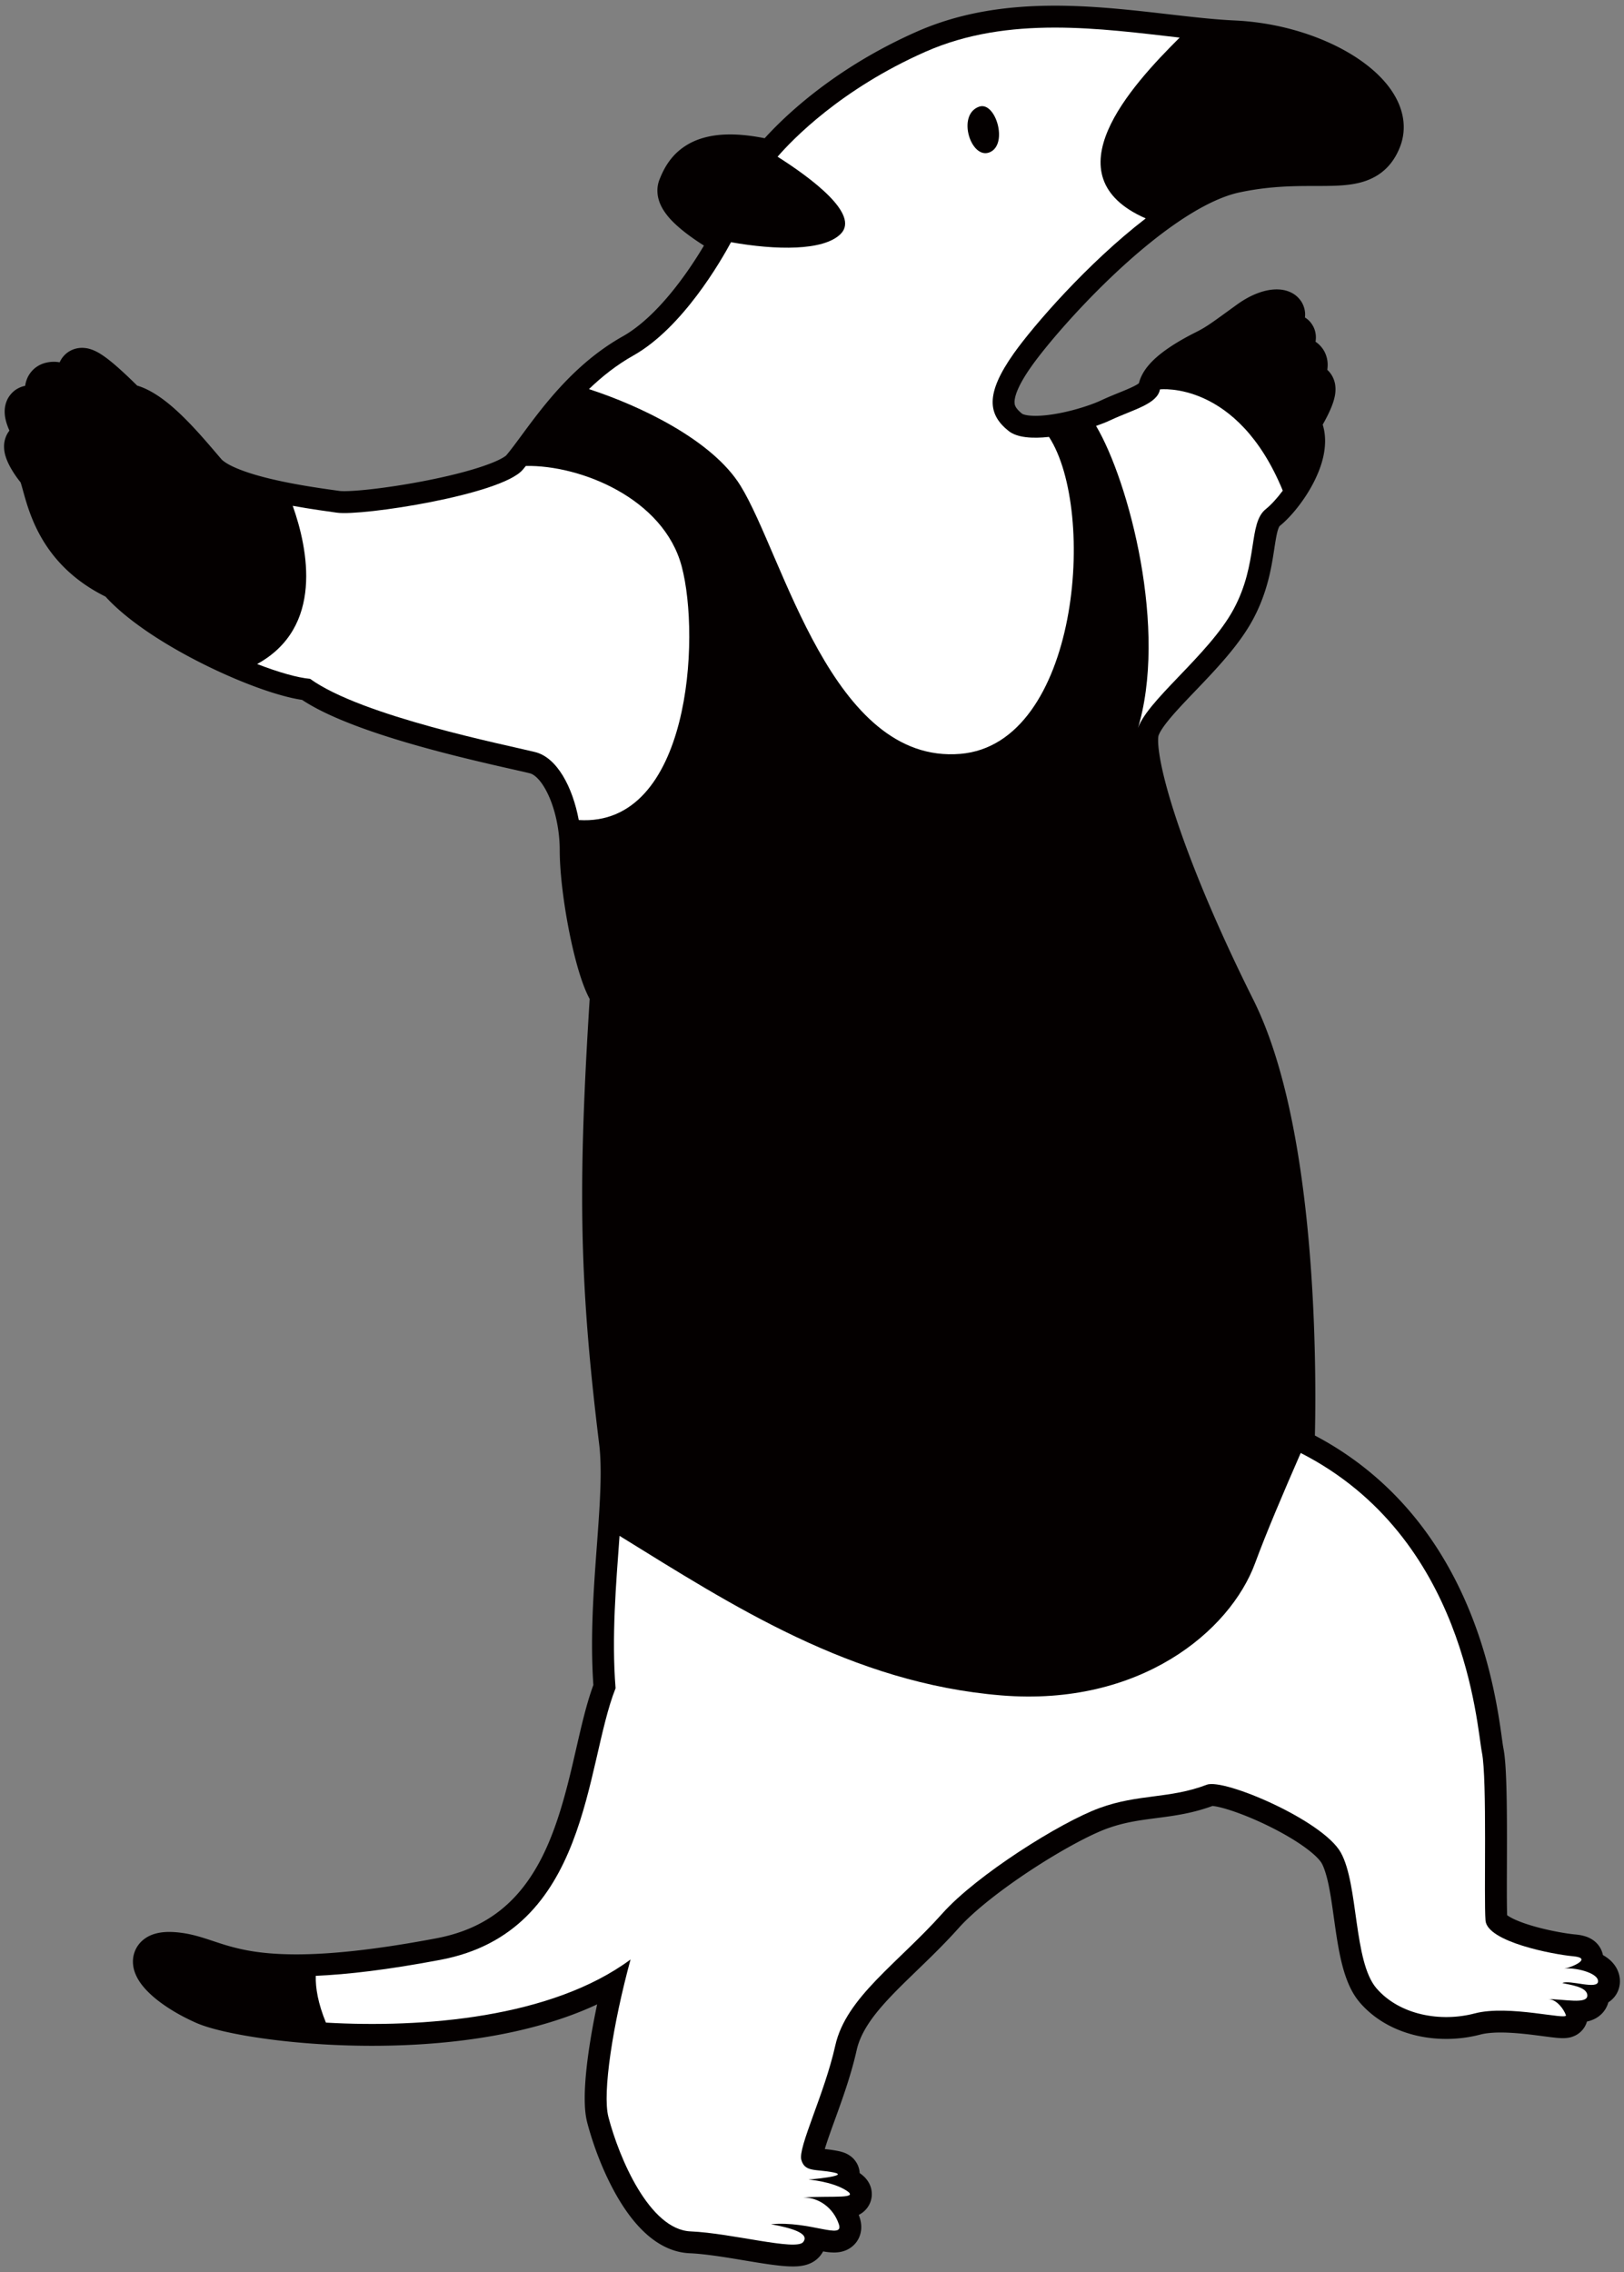 <svg version="1.1" id="_x37_" xmlns="http://www.w3.org/2000/svg" x="0" y="0" viewBox="0 0 571.881 800" xml:space="preserve"><rect x="0" y="0" width="571.881" height="800" fill="#808080" stroke="none"/><style>.st0{fill:#040000}.st1{fill:#fff}</style><path class="st0" d="M550.789 693.175c3.14-.633 10.066-3.773 3.14-4.403-6.91-.627-30.186-5.03-30.816-12.58-.629-7.544.629-49.697-1.259-59.132-1.891-9.438-5.66-77.996-66.678-106.935 0 0 4.411-104.42-20.756-154.746-25.164-50.323-36.483-88.064-33.965-98.126 2.511-10.068 25.161-26.42 33.965-42.773 8.808-16.362 5.038-30.2 11.324-35.232 6.288-5.026 17.612-21.385 11.326-30.191 0 0 8.016-12.426 4.712-13.368-3.306-.946-8.497 8.495-9.909 7.553-1.412-.946 11.325-13.685 7.079-16.519-4.245-2.825-11.795 10.851-13.213 8.966-1.412-1.882 12.737-16.986 9.436-17.458-3.303-.47-12.264 6.607-14.622 8.493-2.361 1.888 7.073-12.263 10.377-14.621 3.3-2.361-2.358-4.722-10.849 1.412-8.492 6.134-10.855 8.023-15.571 10.384-4.722 2.355-15.095 8.019-16.037 13.202-.946 5.195-9.437 7.083-17.459 10.854-8.021 3.779-28.782 9.435-35.852 3.779-7.08-5.668-8.492-12.744 1.887-27.366 10.373-14.627 49.061-58.03 77.841-64.161 28.784-6.138 45.29 3.298 50.948-11.323 5.664-14.627-20.752-32.555-51.424-33.971-30.661-1.415-72.182-12.739-108.505 3.304-36.329 16.039-53.785 39-53.785 39-25.164-6.294-30.199 2.514-32.71 8.805-2.514 6.297 18.871 17.615 18.871 17.615s-15.101 30.194-35.224 41.52c-20.13 11.318-31.454 31.447-39 40.255-7.551 8.809-56.621 16.353-65.425 15.094-8.802-1.259-39-5.027-46.546-13.835-7.549-8.809-18.867-22.647-27.677-23.903-10.064-10.065-17.619-16.356-16.357-10.065 1.262 6.285 7.549 12.576 7.549 12.576s-1.881 1.261-6.287.003c-4.406-1.259-5.664-11.326-11.322-10.07-5.664 1.262 6.284 18.244 4.399 18.874-1.884.632-8.174-11.318-11.951-10.691-3.773.629 3.149 11.95 7.552 15.726-.633 3.144-4.402-3.15-7.552-3.15-3.146 0 0 5.665 3.144 9.441 3.146 3.771 2.52 26.424 28.308 38.37 13.842 16.353 52.836 33.968 67.304 35.227 18.248 13.209 69.196 23.276 79.265 25.791 10.06 2.515 16.357 19.497 16.357 34.597 0 15.097 5.658 44.035 10.686 50.323-4.402 68.564-3.767 101.27 3.149 157.888 2.554 20.951-4.432 54.956-1.884 86.805-10.838 27.224-9.112 85.683-61.65 95.617-69.822 13.211-77.371 0-92.468-1.885-15.095-1.891-7.546 9.433 9.436 16.986 16.133 7.169 105.459 17.709 149.954-15.218-6.191 22.674-9.997 47.014-7.792 55.471 3.773 14.473 14.469 39.644 28.934 40.264 14.471.62 37.112 6.918 39.632 3.776 2.52-3.156-4.405-5.029-11.322-6.299 13.842-1.253 25.787 5.662 23.899 0-1.882-5.662-6.916-9.433-12.577-9.433 10.696-.629 20.126.629 15.095-2.515-5.029-3.147-13.207-3.776-13.207-3.776s15.094-1.25 8.807-2.509c-6.294-1.259-10.069-.009-11.328-4.415-1.256-4.397 8.181-23.268 11.952-40.253 3.776-16.982 22.023-28.938 37.747-46.553 11.999-13.445 41.52-32.076 55.357-37.106 13.833-5.035 24.541-3.147 37.742-8.185 6.052-2.302 40.894 12.585 47.184 23.909 6.282 11.323 4.4 38.365 12.575 47.802 8.184 9.438 22.649 11.956 34.601 8.806 11.948-3.141 32.712 2.515 32.084.633-.636-1.891-3.153-5.662-6.294-5.662 5.658 0 13.836 1.891 13.836-1.253 0-3.15-6.29-3.777-8.807-4.406 2.518-1.259 12.584 2.521 12.584-.632-.004-3.146-8.818-5.031-11.958-4.402z"/><path class="st0" d="M550.789 693.175l1.529 7.553c1.952-.414 3.753-1.04 5.69-1.957.967-.476 1.923-.981 3.065-1.882.572-.467 1.215-1.028 1.932-2.021a8.719 8.719 0 001.044-1.932 8.242 8.242 0 00-.067-6.15 8.463 8.463 0 00-2.853-3.593c-1.467-1.034-2.585-1.356-3.593-1.631-1.008-.254-1.935-.382-2.933-.47l-1.536-.136 1.56.139c-1.334-.118-3.931-.482-6.858-1.058-4.4-.851-9.735-2.237-13.46-3.818-1.853-.765-3.283-1.617-3.824-2.08l-.241-.219-.007-.009-2.261 1.874 2.821-.234c-.082-1.017-.541-1.631-.56-1.64l-2.261 1.874 2.821-.234c-.05-.57-.105-1.995-.132-3.803a441.605 441.605 0 01-.038-6.655c0-5.124.039-11.4.039-17.765-.001-6.365-.039-12.807-.201-18.339-.081-2.772-.192-5.31-.35-7.541-.165-2.248-.351-4.125-.701-5.904a43.582 43.582 0 01-.317-2.01c-.535-3.747-1.416-10.842-3.342-19.585-2.899-13.15-8.157-30.262-18.489-46.964-10.309-16.687-25.847-32.966-48.785-43.828l-3.303 6.968 7.701.322c.004-.085.304-7.228.304-18.661-.002-16.314-.607-41.346-3.589-67.205-1.494-12.934-3.581-26.075-6.52-38.483-2.946-12.411-6.723-24.089-11.757-34.169-11.313-22.623-19.773-42.64-25.356-58.52-2.791-7.934-4.862-14.837-6.209-20.442-1.355-5.579-1.947-9.946-1.93-12.299-.006-.931.098-1.516.109-1.528l.006-.023c.034-.177.308-.916.927-1.921 1.068-1.779 3.103-4.317 5.659-7.13 3.838-4.25 8.822-9.199 13.669-14.533 4.847-5.354 9.596-11.075 13.018-17.402 5.064-9.388 6.481-18.129 7.439-24.346.468-3.102.867-5.585 1.307-7.027.212-.724.419-1.17.534-1.365l.099-.151-.127-.106.102.127.025-.021-.127-.106.102.127c1.797-1.445 3.511-3.191 5.245-5.242 2.581-3.073 5.135-6.794 7.175-10.936 2.01-4.152 3.604-8.708 3.638-13.806 0-1.758-.21-3.584-.733-5.413a17.183 17.183 0 00-2.553-5.304l-6.263 4.494 6.477 4.175c.066-.103 1.525-2.361 3.07-5.236.775-1.448 1.572-3.041 2.255-4.737.341-.854.656-1.735.918-2.71.254-.987.487-2.048.497-3.496-.015-1.179-.139-2.751-1.155-4.633a8.692 8.692 0 00-2.235-2.624 8.735 8.735 0 00-3.089-1.545l-2.027 7.438 2.209-7.387a9.357 9.357 0 00-2.695-.39c-1.984.012-3.498.567-4.643 1.126-1.996 1.017-3.186 2.128-4.277 3.162-1.582 1.554-2.824 3.082-3.68 4.031l-.509.552-.164.162 2.358 2.556-1.819-2.943c-.461.292-.535.393-.539.387l2.358 2.556-1.819-2.943 3.252 5.269-2.126-5.809a6.286 6.286 0 00-1.126.541l3.252 5.269-2.126-5.809 2.411 6.583v-7.006a6.934 6.934 0 00-2.411.423l2.411 6.583v-7.006 7.187l3.174-6.46c-.36-.162-1.418-.709-3.174-.727v7.187l3.174-6.46-3.401 6.921 4.29-6.407-4.151 6.197 6.841-2.979c-.49-1.17-1.492-2.438-2.69-3.218l-4.151 6.197 6.841-2.979-6.734 2.94h7.352a7.317 7.317 0 00-.618-2.94l-6.734 2.94h7.352-6.546l6.151 2.293c.108-.349.368-.904.396-2.293h-6.546l6.151 2.293-3.3-1.232 3.113 1.66c.008-.018.067-.115.186-.428l-3.3-1.232 3.113 1.66.019-.032c.133-.242.759-1.167 1.525-2.231 1.165-1.637 2.69-3.715 4.063-6.002.688-1.155 1.347-2.364 1.915-3.752.548-1.401 1.091-2.967 1.119-5.207a10.037 10.037 0 00-.949-4.317c-.713-1.546-1.99-2.991-3.394-3.892l-4.236 6.442 4.3-6.398c-1.599-1.105-3.717-1.728-5.581-1.705-2.042.009-3.645.568-4.901 1.162-2.192 1.076-3.615 2.337-4.929 3.555-1.918 1.829-3.484 3.708-4.617 4.955-.545.609-1 1.067-1.049 1.102l1.029 1.164-.939-1.235-.09.071 1.029 1.164-.939-1.235 3.03 3.984-2.166-4.504c-.527.26-.747.435-.863.52l3.03 3.984-2.166-4.504 2.961 6.155v-6.811c-1.552.021-2.436.42-2.961.656l2.961 6.155v-6.811 7.257l3.105-6.557a7.279 7.279 0 00-3.105-.7v7.257l3.105-6.557-3.11 6.566 5.707-4.501a7.319 7.319 0 00-2.598-2.065l-3.11 6.566 5.707-4.501-6.053 4.776 6.202-4.578-5.818 4.291 6.971-1.921a7.214 7.214 0 00-1.154-2.37l-5.818 4.291 6.971-1.921-6.708 1.847h6.96a6.93 6.93 0 00-.252-1.847l-6.708 1.847h6.96-5.793l5.527 1.799c.073-.266.251-.736.266-1.799h-5.793l5.527 1.799-2.977-.972 2.893 1.203.084-.231-2.977-.972 2.893 1.203-1.039-.431 1.025.461.014-.03-1.039-.431 1.025.461.023-.045c.147-.316.87-1.475 1.777-2.751 1.375-1.965 3.185-4.365 4.76-6.655.793-1.162 1.529-2.281 2.198-3.508.335-.62.657-1.262.965-2.078.289-.833.648-1.794.678-3.528a8.487 8.487 0 00-.332-2.37c-.365-1.36-1.345-3.056-2.802-4.173a8.306 8.306 0 00-4.223-1.714l-.851 7.662 1.271-7.603a9.687 9.687 0 00-1.606-.136c-1.654.015-2.843.331-3.915.668-1.848.612-3.364 1.401-4.876 2.264-2.239 1.291-4.374 2.777-6.205 4.119a118.779 118.779 0 00-4.122 3.173l4.832 6.008-4.756-6.069 3.932 5.014-3.028-5.6c-.522.287-.746.467-.904.585l3.932 5.014-3.028-5.6 3.457 6.395-2.312-6.891c-.533.18-.878.355-1.145.497l3.457 6.395-2.312-6.891 2.399 7.151v-7.541a7.45 7.45 0 00-2.399.39l2.399 7.151v-7.541 7.642l3.456-6.814a7.665 7.665 0 00-3.456-.828v7.642l3.456-6.814-3.462 6.823 5.797-4.994a7.643 7.643 0 00-2.335-1.829l-3.462 6.823 5.797-4.994-5.782 4.982 7.368-1.995a7.603 7.603 0 00-1.586-2.988l-5.782 4.982 7.368-1.995-7.287 1.968h7.549a7.426 7.426 0 00-.263-1.968l-7.287 1.968h7.549-7.176l6.931 1.873c.083-.349.23-.818.245-1.873h-7.176l6.931 1.873-4.855-1.315 4.573 2.122c.021-.062.102-.177.282-.807l-4.855-1.315 4.573 2.122-.522-.242.517.254.005-.012-.522-.242.517.254c.011-.027.181-.349.425-.754.875-1.475 2.672-4.146 4.388-6.427a55.9 55.9 0 012.384-2.985c.335-.384.626-.694.813-.88l.175-.166.003-.003-1.446-1.723 1.303 1.832.143-.109-1.446-1.723 1.303 1.832.021-.014c.851-.618 1.727-1.377 2.556-2.554a8.823 8.823 0 001.616-5.047c.023-1.794-.65-3.691-1.625-4.994-1.489-1.995-3.202-2.81-4.566-3.286-1.399-.461-2.628-.585-3.824-.591-2.264.012-4.45.494-6.777 1.371-2.317.884-4.74 2.193-7.24 4.004l.007-.006c-4.273 3.088-6.99 5.091-9.04 6.495-2.063 1.404-3.386 2.196-5.467 3.245l.011-.006c-2.561 1.283-6.605 3.41-10.476 6.167-1.941 1.391-3.851 2.931-5.585 4.831-.866.955-1.693 2.006-2.425 3.256-.726 1.244-1.372 2.713-1.694 4.468l2.365.426-2.059-1.25a2.493 2.493 0 00-.306.821l2.365.429-2.059-1.25 1.163.706-1.057-.86-.106.153 1.163.706-1.057-.86c-.075.083-.505.434-1.26.854-1.129.644-2.936 1.433-5.076 2.305-2.144.878-4.628 1.856-7.228 3.076-2.149 1.019-6.198 2.485-10.517 3.576-4.324 1.114-9.049 1.873-12.564 1.862-1.525.003-2.806-.142-3.635-.343a5.413 5.413 0 01-.886-.283l-.166-.083-.009.012.01-.009-.001-.003-.009.012.01-.009.009.006c-1.25-.995-1.936-1.823-2.263-2.396-.32-.591-.43-.919-.451-1.74-.004-.831.225-2.267 1.149-4.418.914-2.146 2.506-4.941 4.918-8.327l.005-.006c2.338-3.304 6.584-8.629 11.963-14.671 8.074-9.081 18.784-19.887 29.879-28.805 5.542-4.459 11.18-8.442 16.551-11.507 5.365-3.073 10.469-5.195 14.766-6.099 6.657-1.418 12.594-1.942 17.982-2.14 4.043-.147 7.772-.106 11.301-.124 2.648-.014 5.185-.059 7.7-.287 3.739-.354 7.61-1.087 11.31-3.307a18.472 18.472 0 004.922-4.332c1.398-1.752 2.487-3.747 3.316-5.892a19.088 19.088 0 001.29-6.888c.001-2.861-.642-5.618-1.699-8.138-1.868-4.42-4.917-8.191-8.654-11.548-5.628-5.015-12.931-9.154-21.329-12.272-8.397-3.103-17.896-5.145-27.867-5.605-8.663-.399-18.636-1.673-29.34-2.882C394.718 3.132 383.264 2 371.486 2c-15.991 0-32.677 2.083-48.695 9.166-37.993 16.796-56.288 40.729-56.803 41.385l6.137 4.666 1.873-7.479c-6.563-1.64-12.077-2.4-16.893-2.402-3.748 0-7.081.467-10.051 1.398-4.458 1.365-8.015 3.924-10.358 6.723-2.366 2.786-3.614 5.647-4.443 7.712l.005-.012a10.614 10.614 0 00-.758 3.954c.024 2.742.933 4.811 1.876 6.448 1.709 2.852 3.818 4.858 6.05 6.79 3.346 2.84 7.062 5.269 10.023 7.086 2.954 1.809 5.131 2.961 5.229 3.014l3.608-6.811-6.894-3.448h-.001c-.115.233-3.823 7.538-9.762 15.93-2.964 4.193-6.485 8.655-10.318 12.623-3.828 3.969-7.978 7.423-12.031 9.695-11.232 6.324-19.732 14.908-26.36 22.851-3.313 3.977-6.162 7.807-8.615 11.131-2.444 3.318-4.524 6.146-6.098 7.975l-.005-.003c-.222.219-1.29.946-2.869 1.675-2.779 1.315-7.079 2.781-11.962 4.093-7.343 1.986-16.067 3.709-23.884 4.908-3.909.6-7.597 1.07-10.764 1.389-3.158.316-5.83.475-7.513.473-.819.003-1.428-.045-1.566-.068l-1.009 7.645 1.091-7.633c-2.265-.322-5.718-.783-9.802-1.436-6.107-.969-13.6-2.382-19.941-4.246-3.163-.928-6.035-1.974-8.195-3.02-2.17-1.023-3.562-2.134-3.845-2.518-3.734-4.349-8.574-10.186-13.859-15.306-2.657-2.565-5.427-4.97-8.418-6.968-2.999-1.974-6.227-3.653-10.167-4.244l-1.087 7.633 5.452-5.452c-3.728-3.726-7.142-6.986-10.152-9.497-1.518-1.259-2.918-2.334-4.41-3.259a16.449 16.449 0 00-2.495-1.285c-.97-.375-2.119-.783-3.907-.804-.984 0-2.21.16-3.494.718a8.532 8.532 0 00-2.668 1.829 8.728 8.728 0 00-2.129 3.635 9.948 9.948 0 00-.401 2.854 13.73 13.73 0 00.287 2.695l.003.018c.516 2.538 1.431 4.725 2.431 6.658 1.511 2.89 3.253 5.236 4.644 6.95 1.392 1.708 2.442 2.763 2.578 2.898l5.453-5.446-4.276-6.415 2.871 4.305-1.566-4.964c-.3.094-.757.292-1.305.659l2.871 4.305-1.566-4.964.619 1.962-.313-2.036-.307.074.619 1.962-.313-2.036.059.387-.03-.393-.029.006.059.387-.03-.393-.069.003c-.131 0-.625-.023-1.503-.269l.042.012-.992 3.463 2.288-2.819c-.169-.142-.619-.452-1.296-.644l-.992 3.463 2.288-2.819-.798.981.91-.884-.112-.097-.798.981.91-.884c-.011.006-.406-.487-.895-1.291-.778-1.208-1.717-3.038-3.42-5.112-.869-1.028-1.98-2.163-3.592-3.142-1.587-.978-3.77-1.699-5.996-1.681a11.51 11.51 0 00-2.885.36l1.936 7.464-1.674-7.526a9.799 9.799 0 00-3.338 1.422c-1.65 1.087-2.896 2.798-3.486 4.335-.614 1.554-.743 2.911-.749 4.054.006 1.433.219 2.609.479 3.705.465 1.906 1.12 3.6 1.815 5.245 1.043 2.447 2.213 4.761 3.052 6.519.417.866.75 1.602.902 1.986l.076.201.008.021 2.426-.804-2.493.547.067.257 2.426-.804-2.493.547 5.676-1.238-5.801.003c.006.688.084 1.025.125 1.235l5.676-1.238-5.801.003h7.136l-6.392-3.147c-.691 1.445-.732 2.5-.744 3.147h7.136l-6.392-3.147 6.654 3.277-5.077-5.405a7.421 7.421 0 00-1.577 2.128l6.654 3.277-5.077-5.405 5.075 5.408-2.773-6.879a7.46 7.46 0 00-2.302 1.471l5.075 5.408-2.773-6.879 2.883 7.151-2.236-7.379 2.081 6.867v-7.177c-.5 0-1.222.05-2.081.31l2.081 6.867v-7.177 6.772l3.103-6.043c-.541-.263-1.48-.709-3.103-.73v6.772l3.103-6.043-2.264 4.409 3.119-3.865c-.12-.092-.342-.275-.855-.544l-2.264 4.409 3.119-3.865-1.377 1.702 1.472-1.619-.095-.083-1.377 1.702 1.472-1.619-.21.23.215-.228-.005-.003-.21.23.215-.228c-.069-.047-.766-.831-1.536-1.809-1.205-1.498-2.708-3.493-4.531-5.404-.931-.96-1.934-1.924-3.303-2.858a12.611 12.611 0 00-2.485-1.318 10.194 10.194 0 00-3.706-.715c-.396.003-1.223.003-2.359.313l2.065 7.429-1.242-7.609a9.115 9.115 0 00-3.233 1.179c-1.651.97-2.957 2.624-3.559 4.111-.631 1.504-.755 2.796-.761 3.847.008 1.395.233 2.473.497 3.469.476 1.723 1.133 3.209 1.891 4.704 1.141 2.222 2.529 4.4 4.029 6.421 1.519 2.027 3.066 3.851 4.904 5.449l5.025-5.845-7.556-1.531 5.499 1.114-5.167-2.175a5.664 5.664 0 00-.332 1.061l5.499 1.114-5.167-2.175 6.327 2.662-4.117-5.467a6.863 6.863 0 00-2.21 2.805l6.327 2.662-4.117-5.467 4.312 5.724-2.152-6.834a7.154 7.154 0 00-2.16 1.111l4.312 5.724-2.152-6.834 2.128 6.764v-7.092a6.996 6.996 0 00-2.128.328l2.128 6.764v-7.092 6.367l2.889-5.712c-.4-.175-1.182-.621-2.889-.656v6.367l2.889-5.712-1.859 3.676 2.204-3.481-.345-.195-1.859 3.676 2.204-3.481-.85 1.342.926-1.291-.076-.05-.85 1.342.926-1.291c-.022-.012-.35-.275-.79-.647-.681-.564-1.616-1.386-2.967-2.257a13.897 13.897 0 00-2.513-1.285 10.775 10.775 0 00-3.866-.736c-.902 0-1.957.113-3.128.517a8.817 8.817 0 00-2.631 1.457 8.744 8.744 0 00-2.658 3.679 9.343 9.343 0 00-.597 3.322c.029 1.971.456 3.235.877 4.411.66 1.729 1.481 3.191 2.391 4.636a39.922 39.922 0 002.961 4.054l.009.012 2.738-2.287-3.258 1.516c.012.012.094.248.52.771l2.738-2.287-3.258 1.516c.001 0 .07.16.167.449.397 1.132 1.034 3.762 2.004 6.924 1.477 4.778 3.849 10.999 8.403 17.165 4.537 6.173 11.3 12.216 20.932 16.657l3.241-6.992-5.884 4.979c4.175 4.908 9.668 9.379 15.865 13.617 9.291 6.323 20.17 12.003 30.292 16.332 5.064 2.16 9.93 3.977 14.358 5.346 4.447 1.362 8.382 2.302 12.005 2.629l.668-7.677-4.52 6.244c5.553 3.992 12.608 7.222 20.457 10.212 11.746 4.444 25.222 8.153 36.773 11.031a796.913 796.913 0 0015.354 3.638c4.286.975 7.648 1.723 9.333 2.142.683.168 1.718.7 2.992 2.08 1.903 2.03 3.967 5.836 5.341 10.384 1.401 4.541 2.188 9.796 2.183 14.657.003 4.246.386 9.128 1.021 14.29.957 7.736 2.486 16.039 4.312 23.226.917 3.599 1.903 6.911 2.987 9.816.545 1.457 1.113 2.813 1.75 4.093.645 1.283 1.332 2.485 2.305 3.711l6.02-4.814-7.693-.496c-1.834 28.577-2.805 51.044-2.806 71.694-.003 29.027 1.932 54.374 5.996 87.624.356 2.905.515 6.279.514 9.997.004 7.973-.731 17.511-1.492 27.827-.757 10.322-1.532 21.442-1.534 32.759 0 5.274.17 10.59.595 15.903l7.684-.615-7.162-2.852c-3.059 7.736-4.977 16.716-7.166 26.146-3.23 14.122-7.031 29.133-14.181 40.891-3.569 5.892-7.902 10.977-13.43 15.035-5.538 4.048-12.313 7.142-21.144 8.82-22.419 4.244-38.105 5.668-49.401 5.665-11.714-.018-18.605-1.471-24.109-3.061-2.764-.803-5.225-1.684-7.864-2.527-2.63-.836-5.472-1.637-8.715-2.036l.029.003a31.567 31.567 0 00-4.003-.278c-1.268 0-2.5.091-3.762.337-1.864.378-3.953 1.078-5.912 2.872a9.873 9.873 0 00-2.356 3.363 9.94 9.94 0 00-.778 3.88c.006 1.711.4 3.138.889 4.347.879 2.113 2.063 3.7 3.414 5.222 2.038 2.255 4.545 4.309 7.529 6.309 2.982 1.995 6.438 3.901 10.303 5.621l.007.006c2.698 1.182 5.899 2.116 9.918 3.052 5.994 1.38 13.674 2.636 22.562 3.563 8.882.928 18.951 1.519 29.606 1.519 16.035-.003 33.388-1.336 50.006-4.979 16.608-3.662 32.54-9.604 45.574-19.222l-4.584-6.197-7.436-2.033c-2.556 9.361-4.709 18.965-6.24 27.759-1.525 8.809-2.447 16.731-2.456 23.117.013 3.111.191 5.845.879 8.563l.002.009c2.073 7.884 5.825 18.255 11.323 27.375 2.77 4.553 5.968 8.814 9.939 12.26 1.989 1.717 4.19 3.23 6.664 4.371 2.466 1.14 5.228 1.891 8.136 2.015 5.081.207 12.029 1.309 18.598 2.411 3.298.547 6.519 1.091 9.491 1.51 2.988.413 5.67.721 8.237.73 1.285-.006 2.539-.065 4.04-.396a11.128 11.128 0 002.536-.895 9.235 9.235 0 003.042-2.426l.05-.062a10.351 10.351 0 001.511-2.565 9.386 9.386 0 00.694-3.519c.014-1.912-.65-3.735-1.467-4.994a10.685 10.685 0 00-2.249-2.515c-1.305-1.055-2.498-1.658-3.673-2.181-1.757-.763-3.507-1.283-5.32-1.744-1.806-.458-3.658-.833-5.465-1.164l-1.385 7.586.704 7.674a31.188 31.188 0 012.822-.127c3.382-.003 6.749.506 9.796 1.076 1.529.287 2.975.585 4.385.84 1.43.248 2.756.484 4.499.499a12.143 12.143 0 002.28-.207 9.78 9.78 0 002.288-.744c1.267-.579 2.786-1.744 3.746-3.354.982-1.602 1.293-3.345 1.283-4.649-.011-1.457-.291-2.529-.603-3.478l.013.039c-1.429-4.303-4.092-7.975-7.563-10.576-3.463-2.603-7.777-4.137-12.329-4.134v7.709l.454 7.695c3.992-.239 7.941-.189 11.172-.245 1.648-.036 3.049-.065 4.668-.301.84-.151 1.718-.26 3.216-.954.743-.376 1.725-.928 2.771-2.143a8.068 8.068 0 001.913-5.21 8.227 8.227 0 00-1.119-4.128c-.824-1.374-1.558-2.001-2.175-2.541a14.799 14.799 0 00-1.757-1.247l.04.023c-3.907-2.396-7.863-3.401-11.023-4.084-3.145-.644-5.463-.824-5.681-.842l-.591 7.686.636 7.68c.069-.006 2.721-.224 5.54-.594 1.426-.192 2.856-.402 4.271-.724.732-.177 1.417-.334 2.462-.765.536-.246 1.177-.506 2.187-1.306a8.01 8.01 0 001.748-1.977 7.924 7.924 0 001.204-4.181 7.919 7.919 0 00-.942-3.735c-.973-1.737-2.019-2.459-2.73-2.949-1.102-.695-1.785-.901-2.407-1.108a15.721 15.721 0 00-1.695-.417l.046.009c-1.959-.393-3.663-.576-4.976-.712-.983-.1-1.745-.177-2.184-.245l-.347-.062-.056-.012-.014.053.017-.053h-.003l-.014.053.017-.053-.957 3.159 2.29-2.296c-.585-.597-1.283-.86-1.333-.863l-.957 3.159 2.29-2.296-2.628 2.633 3.265-1.796a3.818 3.818 0 00-.637-.836l-2.628 2.633 3.265-1.796-2.184 1.2 2.315-.928-.131-.272-2.184 1.2 2.315-.928-.842.337.873-.251-.031-.086-.842.337.873-.251-3.982 1.137 4.164.003c-.006-.13.005-.464-.181-1.138l-3.983 1.135 4.164.003h-1.303l1.302.053.001-.053h-1.303l1.302.053.007-.071c.022-.233.144-.904.379-1.782.408-1.557 1.14-3.783 2.049-6.356 2.735-7.783 7.038-18.654 9.449-29.449.698-3.135 2.089-6.188 4.196-9.396 3.144-4.808 7.934-9.846 13.555-15.319 5.611-5.488 12.017-11.43 18.222-18.374 2.547-2.863 6.371-6.335 10.814-9.864 6.67-5.31 14.751-10.807 22.333-15.366 3.791-2.278 7.459-4.326 10.746-6.005 3.28-1.678 6.2-2.984 8.346-3.761 6.014-2.187 11.384-2.905 17.468-3.691 6.041-.789 12.821-1.649 20.389-4.536l.016-.006-1.543-4.016.615 4.267c.167-.027.463-.077.928-.251l-1.543-4.016.615 4.267-.293-2.039.132 2.057.161-.018-.293-2.039.132 2.057-.004-.068v.068h.004l-.004-.068v.068c.197-.012 1.252.091 2.614.411 2.421.549 5.896 1.675 9.636 3.182 5.626 2.255 11.942 5.375 17.049 8.596 2.552 1.605 4.802 3.236 6.475 4.702 1.68 1.442 2.738 2.778 3.001 3.295.89 1.545 1.898 4.743 2.638 8.655 1.162 5.895 1.91 13.333 3.171 20.469.64 3.578 1.409 7.104 2.547 10.466 1.152 3.354 2.64 6.613 5.131 9.515 3.91 4.512 8.831 7.712 14.058 9.76 5.238 2.051 10.806 2.99 16.318 2.993 4.08 0 8.127-.523 12.005-1.537l.013-.003c1.724-.467 4.301-.73 7.133-.721 3.938-.003 8.354.452 12.195.937 1.926.243 3.711.488 5.295.686 1.616.192 2.905.358 4.451.369.35 0 .723-.008 1.178-.053.694-.095 1.518-.121 3.092-.839a8.002 8.002 0 002.819-2.273 7.894 7.894 0 001.039-7.963l-7.085 3.038 7.306-2.458c-.403-1.179-.893-2.166-1.52-3.212-.948-1.549-2.166-3.159-4.008-4.678a14.07 14.07 0 00-3.368-2.051 12.018 12.018 0 00-4.704-.972v15.416c1.085-.003 2.658.112 4.347.254 1.704.139 3.514.305 5.434.307.807 0 1.638-.029 2.553-.138.688-.083 1.424-.21 2.26-.455 1.225-.375 2.814-.996 4.39-2.583a9.024 9.024 0 002.561-6.345 9.945 9.945 0 00-1.239-4.802 10.66 10.66 0 00-2.288-2.822c-1.406-1.217-2.712-1.853-3.883-2.349-1.758-.718-3.305-1.078-4.609-1.365-1.274-.275-2.374-.476-2.627-.547l-1.87 7.479 3.492 6.871-2.422-4.766.849 5.298c.273-.05.774-.136 1.573-.532l-2.422-4.766.849 5.298-.469-2.928.198 2.958.271-.03-.469-2.928.198 2.958-.078-1.164.036 1.167.042-.003-.078-1.164.036 1.167h.01c.231-.018 1.607.136 3.125.376 1.575.221 3.305.526 5.453.543.637 0 1.324-.029 2.132-.151a10.862 10.862 0 002.07-.523 9.05 9.05 0 003.966-2.801 8.697 8.697 0 001.479-2.707 8.914 8.914 0 00.451-2.804c.01-1.93-.632-3.73-1.425-5.003a11.073 11.073 0 00-2.227-2.597c-1.319-1.123-2.569-1.791-3.794-2.352-1.834-.816-3.643-1.333-5.437-1.705-1.798-.363-3.535-.573-5.308-.579-.894.006-1.844.032-3.118.301l3.176 15.085-1.523-7.552 1.646 7.529-.56-2.565.212 2.621.349-.056-.56-2.565.212 2.621.175-.003c.354-.003 1.105.056 1.869.198 1.145.192 2.411.627 2.741.821l.069.039.696-1.155-.851 1.04.155.115.696-1.155-.851 1.04 2.719-3.319-3.653 2.199c.412.677.765.975.934 1.12l2.719-3.319-3.653 2.199 4.993-3.002h-5.81c-.01 1.22.409 2.349.817 3.002l4.993-3.002h-5.81 6.65l-5.473-3.75c-.838 1.182-1.201 2.719-1.176 3.75h6.65l-5.473-3.75 5.443 3.73-3.451-5.633a6.62 6.62 0 00-1.992 1.903l5.443 3.73-3.451-5.633 2.828 4.616-.962-5.354c-.306.065-.917.171-1.866.739l2.828 4.616-.962-5.354.495 2.757-.205-2.795-.289.038.495 2.757-.205-2.795h-.005c-.296.018-1.672-.139-3.182-.375-1.569-.222-3.259-.526-5.395-.544-.631 0-1.317.03-2.136.16a9.981 9.981 0 00-2.972.948l-18.398 9.341 20.02 5.008c1.046.257 1.896.402 2.737.579 1.219.234 2.365.6 2.435.665l.655-1.342-.855 1.214.201.127.655-1.342-.855 1.214 2.524-3.587-3.683 2.323c.48.754.943 1.108 1.159 1.265l2.524-3.587-3.683 2.323 4.636-2.926-5.48.003c-.02 1.008.358 2.193.843 2.922l4.636-2.926-5.48.003h6.218l-5.872-2.033a6.258 6.258 0 00-.346 2.033h6.218l-5.872-2.033 5.975 2.063-3.829-5.044c-.769.556-1.718 1.684-2.146 2.982l5.975 2.063-3.829-5.044 2.668 3.514-.796-4.42c-.081.038-.679.047-1.872.907l2.668 3.514-.796-4.42-.001-.003c-.073.012-.337.03-.71.03-.931.003-2.466-.113-4.167-.254-1.717-.139-3.61-.305-5.613-.307v15.416-3.103l-1.533 2.748c.192.112.755.358 1.533.354v-3.103l-1.533 2.748.558-1.005-.688.922.129.083.558-1.005-.688.922.024.024.467.579.175.305.022.044 1.364-.576-1.403.473.039.103 1.364-.576-1.403.473.101.299.121.281 6.944-2.976-7.417 1.439a7.4 7.4 0 00.473 1.537l6.944-2.976-7.417 1.439 7.4-1.436-7.538.003c.005.621.057.996.137 1.433l7.4-1.436-7.538.003h7.532l-6.784-3.271a7.587 7.587 0 00-.748 3.271h7.532l-6.784-3.271 6.751 3.254-5.193-5.405a7.508 7.508 0 00-1.559 2.151l6.751 3.254-5.193-5.405 5.055 5.26-2.663-6.796c-.577.233-1.411.611-2.392 1.536l5.055 5.26-2.663-6.796 2.307 5.886-.721-6.291c-.272.038-.707.071-1.586.405l2.307 5.886-.721-6.291.369 3.221v-3.248l-.369.026.369 3.221v-3.248c-.039.012-1.162-.071-2.55-.254-2.136-.263-5.138-.695-8.494-1.061-3.365-.367-7.1-.677-10.897-.677-3.67.008-7.392.272-11.066 1.229l.013-.003a32.119 32.119 0 01-8.099 1.034c-3.738.003-7.456-.659-10.686-1.93-3.241-1.274-5.971-3.12-8.039-5.502-.376-.428-.899-1.229-1.415-2.393-.917-2.03-1.768-5.098-2.447-8.647-1.041-5.336-1.752-11.71-2.735-17.886-.496-3.094-1.063-6.149-1.834-9.09-.779-2.943-1.738-5.777-3.227-8.478-1.26-2.248-2.843-4.095-4.616-5.836-3.107-3.026-6.876-5.727-11.005-8.271-6.187-3.798-13.159-7.163-19.557-9.675-3.203-1.253-6.253-2.29-9.058-3.047a44.552 44.552 0 00-4.061-.913c-1.315-.224-2.585-.375-3.958-.378-1.286.018-2.658.094-4.436.753l.016-.006c-5.633 2.151-10.807 2.866-16.878 3.653-6.028.786-12.929 1.643-20.751 4.492-4.045 1.477-8.713 3.717-13.843 6.501-7.673 4.173-16.275 9.556-24.231 15.263-7.964 5.733-15.225 11.684-20.397 17.455-7.448 8.36-15.81 15.643-23.171 23.315-3.677 3.847-7.112 7.807-9.986 12.174-2.867 4.358-5.174 9.169-6.363 14.521-1.614 7.293-4.514 15.428-7.084 22.508-1.285 3.555-2.486 6.847-3.421 9.802-.468 1.481-.87 2.878-1.182 4.255-.305 1.392-.552 2.725-.564 4.385.006.884.07 1.873.411 3.091a13.43 13.43 0 001.408 3.28c1.114 1.909 3.001 3.543 4.771 4.382 1.328.656 2.539.975 3.579 1.188 1.568.305 2.821.396 4.007.523 1.183.121 2.294.251 3.464.484l.756.151-.71-.142.127.026.005.003 1.302-4.867-2.511 4.335c.88.488 1.138.496 1.208.532l1.302-4.867-2.511 4.335 3.583-6.179-5.481 4.568c.813.951 1.459 1.342 1.898 1.611l3.583-6.179-5.481 4.568 5.744-4.787-6.916 2.84a7.524 7.524 0 001.171 1.947l5.744-4.787-6.916 2.84 6.973-2.863h-7.538a7.588 7.588 0 00.564 2.863l6.973-2.863h-7.538 7.529l-6.384-3.995a7.573 7.573 0 00-1.145 3.995h7.529l-6.384-3.995 6.209 3.883-4.675-5.641a7.27 7.27 0 00-1.534 1.758l6.209 3.883-4.675-5.641 4.119 4.97-2.609-5.916c-.265.13-.69.287-1.51.946l4.119 4.97-2.609-5.916 1.459 3.312-1.082-3.457-.377.145 1.459 3.312-1.082-3.457h.001c-.128.039-.865.195-1.694.322a85.215 85.215 0 01-4.068.508c-.613.065-1.14.115-1.509.148l-.426.039-.135.012.045 15.366.254-3.295-.271 3.295h.018l.254-3.295-.271 3.295c.022 0 1.823.157 3.978.618 2.142.426 4.663 1.285 5.749 2.009l.04.024.098.062.001.003 2.637-3.623-3.435 2.837c.515.606.749.739.798.786l2.637-3.623-3.435 2.837 5.154-4.258-6.072 2.783c.333.721.665 1.164.918 1.475l5.154-4.258-6.072 2.783 6.573-3.008-7.224.003a7.214 7.214 0 00.651 3.005l6.573-3.008-7.224.003h7.387l-6.89-2.662a7.407 7.407 0 00-.497 2.662h7.387l-6.89-2.662 6.741 2.609-4.297-5.824a7.24 7.24 0 00-2.444 3.215l6.741 2.609-4.297-5.824 3.829 5.189-2.29-6.037c-.333.133-.83.334-1.539.848l3.829 5.189-2.29-6.037 1.635 4.311-1.035-4.497c-.103.027-.285.068-.6.186l1.635 4.311-1.035-4.497.508 2.204-.414-2.222-.094.018.508 2.204-.414-2.222.052.275-.043-.278-.009.003.052.275-.043-.278c-.084.018-.751.08-1.637.104-2.737.091-7.547-.015-12.778.289l.455 15.405c1.109.003 2.142.355 3.082 1.052.932.701 1.727 1.743 2.18 3.103l.012.038 4.324-1.463-4.534.003c.011.893.162 1.292.21 1.46l4.324-1.463-4.534.003h6.464l-5.73-2.955a6.5 6.5 0 00-.734 2.955h6.464l-5.73-2.955 6.003 3.097-4.227-5.272a6.797 6.797 0 00-1.776 2.175l6.003 3.097-4.227-5.272 3.864 4.816-1.391-6.037c-.526.124-1.44.402-2.473 1.221l3.864 4.816-1.391-6.037.837 3.635v-3.747c-.057.003-.294-.009-.837.112l.837 3.635v-3.747.083l.004-.083h-.004v.083l.004-.083c-.12.003-.97-.1-2.096-.313-1.716-.316-4.136-.836-6.958-1.283-2.828-.446-6.084-.818-9.63-.818-1.379 0-2.792.059-4.23.192l-.681 15.259c2.758.494 5.456 1.129 6.869 1.661.346.127.604.242.73.307l.082.041.775-1.345-.952 1.22.177.124.775-1.345-.952 1.22 2.871-3.682-3.935 2.461c.468.736.871 1.064 1.064 1.22l2.871-3.682-3.935 2.461 5.185-3.242-6.098.006c-.014 1.285.449 2.523.913 3.236l5.185-3.242-6.098.006h6.047l-5.611-2.273a6.094 6.094 0 00-.436 2.273h6.047l-5.611-2.273 4.621 1.871-3.909-3.109a5.005 5.005 0 00-.711 1.238l4.621 1.871-3.909-3.109 6.033 4.799-5.983-4.861 4.774 3.877-2.768-5.511a6.14 6.14 0 00-2.005 1.634l4.774 3.877-2.768-5.511 1.565 3.114-.514-3.49c.001.009-.278.003-1.051.375l1.565 3.114-.514-3.49c-.005 0-.281.03-.71.03-1.191.008-3.438-.201-6.089-.582-4.007-.562-9.031-1.463-14.191-2.281-5.176-.816-10.477-1.56-15.386-1.776-.707-.032-1.443-.201-2.346-.615-1.563-.703-3.577-2.27-5.6-4.63-3.053-3.516-6.051-8.673-8.452-14.027-2.415-5.352-4.284-10.916-5.407-15.236l.002.009c-.172-.597-.397-2.361-.384-4.69-.01-4.87.788-12.242 2.228-20.475 1.435-8.253 3.493-17.443 5.923-26.338l5.857-21.462-17.878 13.233c-10.56 7.833-24.523 13.235-39.712 16.56-15.18 3.336-31.529 4.625-46.7 4.622-13.44 0-25.969-1.005-35.935-2.399-4.98-.698-9.323-1.495-12.768-2.29-3.426-.78-6.033-1.622-7.125-2.122l.007.006c-4.736-2.101-8.592-4.55-10.934-6.536-1.169-.979-1.947-1.853-2.228-2.261l-.123-.189-.002-.003-3.083 1.572h3.379c-.017-1.099-.29-1.536-.296-1.572l-3.083 1.572h3.379-5.527l4.715 2.854c.58-.933.827-2.074.812-2.854h-5.527l4.715 2.854-4.578-2.774 3.15 4.344a5.376 5.376 0 001.428-1.569l-4.578-2.774 3.15 4.344-1.896-2.612.733 3.2c.04-.015.466-.091 1.163-.588l-1.896-2.612.733 3.2.026-.003c.088-.015.355-.045.769-.045.474 0 1.172.041 2.052.154l.029.003c1.846.231 3.663.706 5.933 1.427 3.387 1.073 7.73 2.713 13.615 4.03 5.892 1.321 13.273 2.287 23.032 2.285 12.59-.003 29.183-1.569 52.266-5.931 14.5-2.713 25.85-9.048 34.257-17.393 6.322-6.244 11.019-13.51 14.651-21.066 5.443-11.344 8.573-23.389 11.163-34.361 2.557-10.948 4.645-20.907 7.308-27.523l.666-1.676-.144-1.79c-.386-4.817-.546-9.725-.545-14.671-.001-10.611.736-21.356 1.492-31.63.752-10.28 1.53-20.073 1.534-28.956-.001-4.151-.17-8.105-.628-11.864-4.021-32.933-5.88-57.424-5.882-85.756-.001-20.156.949-42.292 2.774-70.704l.191-2.984-1.864-2.325-.007-.009c-.1-.121-.561-.901-1.037-2.036-.863-2.003-1.879-5.1-2.82-8.682-1.423-5.387-2.729-11.911-3.657-18.182-.932-6.259-1.481-12.325-1.475-16.598-.021-8.623-1.726-17.482-5.057-25.12-1.683-3.815-3.781-7.346-6.534-10.351-2.736-2.982-6.26-5.514-10.606-6.605-2.771-.691-7.749-1.767-14.193-3.265-9.625-2.234-22.342-5.36-34.177-9.098-5.914-1.865-11.605-3.883-16.519-5.975-4.909-2.078-9.053-4.273-11.726-6.22l-1.725-1.25-2.127-.184c-1.191-.1-3.042-.428-5.236-.993-7.755-1.968-19.64-6.734-30.652-12.641-5.519-2.949-10.857-6.188-15.427-9.456-4.57-3.257-8.371-6.584-10.774-9.438l-1.097-1.297-1.546-.715c-5.592-2.598-9.519-5.635-12.473-8.782-4.412-4.719-6.696-9.796-8.217-14.373-.76-2.29-1.306-4.418-1.873-6.415-.288-1.005-.576-1.98-.977-3.035-.427-1.052-.878-2.216-2.089-3.711l.009.012c-.83-.993-1.732-2.281-2.276-3.25a8.331 8.331 0 01-.503-1.016l-.013-.036-3.413 1.055h3.538c-.012-.78-.123-1.017-.125-1.055l-3.413 1.055h3.538-6.012l5.706 1.847a5.978 5.978 0 00.301-1.847H10.84l5.706 1.847-6.335-2.054 5.324 3.998a6.679 6.679 0 001.011-1.944l-6.335-2.054 5.324 3.998-5.373-4.039 2.543 6.229c.975-.381 2.099-1.191 2.831-2.189l-5.373-4.039 2.543 6.229-2.261-5.537v5.999a5.98 5.98 0 002.261-.461l-2.261-5.537v5.999-4.713l-1.523 4.477c.297.101.806.237 1.523.237v-4.713l-1.523 4.477.8-2.352-1.208 2.178.409.174.8-2.352-1.208 2.178.116-.21-.123.207.007.003.116-.21-.123.207c.066.015.815.603 1.757 1.407.497.408 1.047.874 1.919 1.442.444.284.974.6 1.748.919a8.757 8.757 0 003.341.671 8.313 8.313 0 003.371-.712c1.766-.765 3.098-2.187 3.773-3.357.704-1.194.965-2.172 1.138-2.985l.896-4.432-3.426-2.944c-.348-.289-1.097-1.061-1.854-2.009-1.152-1.424-2.397-3.289-3.21-4.817-.408-.756-.709-1.436-.847-1.829l-.075-.227-.019-.068-1.189.283 1.208-.168-.02-.115-1.189.283 1.208-.168-3.548.484h3.578l-.03-.484-3.548.484h3.578-5.928l4.856 3.286c1.014-1.543 1.057-2.757 1.068-3.286H11.14l4.856 3.286-5.482-3.711 3.421 5.668a6.654 6.654 0 002.061-1.956l-5.482-3.711 3.421 5.668-3.273-5.422 1.022 6.259a6.353 6.353 0 002.251-.836l-3.273-5.422 1.022 6.259.422-.071.401-.109-1.771-6.371.001 6.619c.196-.003.826.009 1.771-.248l-1.771-6.371.001 6.619v-4.657l-2.336 4.111c.211.107.901.523 2.336.547v-4.657l-2.336 4.111.8-1.409-.895 1.353.094.056.8-1.409-.895 1.353.024-.038-.027.038h.003l.024-.038-.027.038c.108.062.773.671 1.489 1.507 1.113 1.265 2.414 2.991 3.745 4.613.687.821 1.355 1.616 2.298 2.497.486.44 1.033.919 1.916 1.454.446.266.984.549 1.704.801a8.44 8.44 0 002.783.476c.609 0 1.434-.062 2.39-.352l.301-.091.346-.136a8.046 8.046 0 002.482-1.584 8.055 8.055 0 002.154-3.422 8.35 8.35 0 00.393-2.547 9.665 9.665 0 00-.283-2.285c-.255-1.028-.533-1.726-.824-2.444-.508-1.226-1.087-2.414-1.693-3.67-.904-1.862-1.864-3.832-2.522-5.458a19.047 19.047 0 01-.707-1.994l-.114-.484-.005-.033-1.368.18 1.375.003-.008-.184-1.368.18 1.375.003H19.19l4.139 2.615c.828-1.354.825-2.32.836-2.615H19.19l4.139 2.615-5.111-3.23 3.377 5.015a6.103 6.103 0 001.734-1.785l-5.111-3.23 3.377 5.015-3.157-4.689 1.23 5.528a5.684 5.684 0 001.927-.839l-3.157-4.689 1.23 5.528.129-.029.133-.033-.988-3.806v3.936c.197.003.575-.023.988-.13l-.988-3.806v3.936-3.882l-1.697 3.496c.42.215 1.112.396 1.697.387v-3.882l-1.697 3.496 1.077-2.219-1.685 1.829c.041.036.23.207.608.39l1.077-2.219-1.685 1.829.2-.219-.209.21.009.009.2-.219-.209.21c.028.018.361.417.778 1.082.653.996 1.462 2.518 2.73 4.279.647.884 1.426 1.847 2.539 2.819 1.101.96 2.607 1.947 4.518 2.494l.042.012c2.053.576 3.933.842 5.663.842 3.419.023 5.903-1.105 6.98-1.853l7.822-5.219-6.646-6.642v-.003a31.119 31.119 0 01-2.796-3.398c-.646-.907-1.278-1.915-1.752-2.857-.48-.943-.787-1.82-.896-2.388l.004.018-.011-.062-1.002.16 1.009-.089-.007-.071-1.002.16 1.009-.089-3.246.292 3.258.003-.012-.295-3.246.292 3.258.003h-5.309l5.137 1.3c.157-.629.17-1.043.172-1.3h-5.309l5.137 1.3-6.281-1.593 5.568 3.307a6.514 6.514 0 00.713-1.714l-6.281-1.593 5.568 3.307-5.942-3.525 3.138 6.149c1.179-.579 2.246-1.646 2.804-2.624l-5.942-3.525 3.138 6.149-3.036-5.951v6.693a6.718 6.718 0 003.036-.742l-3.036-5.951v6.693-4.953l-1.869 4.633c.181.056.647.296 1.869.319v-4.953l-1.869 4.633.618-1.53-.691 1.501.073.029.618-1.53-.691 1.501.024-.056-.025.053.001.003.024-.056-.025.053c.088.038.669.387 1.418.96 1.144.86 2.728 2.21 4.534 3.874 1.811 1.666 3.861 3.655 6.05 5.848l1.814 1.814 2.55.366c.465.036 1.956.559 3.793 1.809 2.782 1.838 6.26 5.065 9.603 8.638 3.364 3.581 6.648 7.491 9.516 10.842 1.688 1.957 3.619 3.401 5.663 4.648 3.584 2.157 7.618 3.732 11.897 5.089 6.405 2.012 13.353 3.457 19.487 4.536 6.115 1.073 11.447 1.773 14.261 2.178l.423.059-.341-.047c1.16.147 2.291.195 3.584.198 3.95-.009 9.246-.484 15.438-1.297 9.253-1.229 20.264-3.232 29.917-5.783 4.834-1.283 9.317-2.689 13.201-4.309 1.946-.812 3.745-1.675 5.421-2.686 1.673-1.023 3.249-2.145 4.724-3.842 2.202-2.58 4.367-5.57 6.797-8.856 7.228-9.846 16.773-22.228 30.129-29.7 5.947-3.354 11.164-7.849 15.777-12.647 6.905-7.201 12.45-15.142 16.355-21.335 3.896-6.193 6.125-10.644 6.209-10.809l3.367-6.741-6.653-3.519-.027-.012c-.398-.21-4.966-2.689-9.109-5.632-2.062-1.453-4.017-3.055-5.136-4.249-.56-.585-.894-1.067-.947-1.173l-.01-.015-2.67 1.369h2.922c-.012-.96-.257-1.365-.252-1.369l-2.67 1.369h2.922-4.791l4.444 1.776a4.83 4.83 0 00.347-1.776h-4.791l4.444 1.776.005-.012c.399-1.005.79-1.847 1.21-2.523.655-1.02 1.223-1.646 2.391-2.293 1.174-.626 3.205-1.3 6.929-1.306 3.16-.003 7.491.52 13.145 1.942l4.934 1.235 3.076-4.048h.002c.541-.715 17.182-21.808 50.76-36.612 13.377-5.922 27.785-7.852 42.464-7.852 10.787 0 21.67 1.049 32.219 2.237 10.555 1.185 20.762 2.512 30.353 2.958 12.653.561 24.671 4.335 33.006 9.234 4.168 2.429 7.387 5.136 9.326 7.535.974 1.197 1.628 2.302 2.008 3.212.383.919.501 1.623.502 2.184a3.581 3.581 0 01-.252 1.329c-.433 1.111-.831 1.676-1.145 2.021-.283.305-.521.488-.953.715-.727.387-2.222.812-4.618 1.014-3.576.328-8.886.142-15.415.269-6.542.139-14.35.647-23.235 2.541-8.653 1.871-17.139 6.188-25.477 11.658-12.473 8.224-24.571 19.193-34.677 29.552a297.698 297.698 0 00-13.381 14.669c-3.8 4.471-6.846 8.348-8.986 11.362l.005-.006c-2.85 4.016-5.005 7.656-6.522 11.184-1.507 3.519-2.393 6.986-2.397 10.493-.021 3.398.926 6.752 2.536 9.482 1.603 2.751 3.719 4.89 5.961 6.69l.008.006c2.261 1.794 4.719 2.739 7.103 3.312 2.397.567 4.79.759 7.2.763 5.5-.012 11.163-1.023 16.369-2.338 5.211-1.336 9.833-2.955 13.275-4.565 3.522-1.673 7.571-3.044 11.496-4.95 1.967-.979 3.958-2.089 5.888-3.839a14.945 14.945 0 002.683-3.23 13.04 13.04 0 001.691-4.429l-2.445-.45 2.316.919.129-.473-2.446-.446 2.316.919-1.069-.422 1.034.505.036-.083-1.069-.422 1.034.505-.001.003c.034-.092.536-.768 1.391-1.525 1.276-1.161 3.258-2.55 5.245-3.747a75.997 75.997 0 015.423-2.97l.011-.006c2.634-1.312 4.85-2.645 7.271-4.308 2.434-1.666 5.144-3.673 9.363-6.719l.008-.006c1.513-1.096 2.788-1.744 3.69-2.087.45-.171.806-.266 1.036-.313l.241-.041.005-.003v-4.131l-1.877 3.578c1.244.615 1.748.526 1.877.553v-4.131l-1.877 3.578 2.992-5.706-5.2 3.776a6.43 6.43 0 002.208 1.93l2.992-5.706-5.2 3.776 5.598-4.066-6.915.003c-.023 1.457.544 3.04 1.316 4.063l5.598-4.066-6.915.003h6.56l-5.409-3.765c-.494.704-1.146 1.995-1.151 3.765h6.56l-5.409-3.765 3.897 2.713-2.783-3.88c-.2.151-.599.443-1.114 1.167l3.897 2.713-2.783-3.88-.57.408.59-.422c-1.041.754-1.702 1.415-2.4 2.131-1.183 1.238-2.32 2.624-3.479 4.122a105.836 105.836 0 00-4.795 6.767 50.814 50.814 0 00-1.771 2.902c-.253.458-.483.889-.734 1.451a10.3 10.3 0 00-.412 1.076 8.574 8.574 0 00-.237.907 8.09 8.09 0 00-.164 1.62 7.826 7.826 0 00.907 3.667 7.825 7.825 0 002.903 3.05 7.786 7.786 0 006.471.676 8.117 8.117 0 001.703-.801c.371-.23.631-.422.856-.597l.075-.062c1.059-.854 3.614-2.869 6.126-4.548 1.243-.833 2.485-1.575 3.342-1.994.422-.213.748-.337.833-.363l.018-.006-.862-2.917v3.008c.674-.009.859-.098.862-.091l-.862-2.917v3.008-5.677l-.937 5.6c.211.036.534.077.937.077v-5.677l-.937 5.6.25.041.17.018.776-6.989-3.076 6.318a6.98 6.98 0 002.299.671l.776-6.989-3.076 6.318 3.173-6.519-6.469 3.271c.626 1.318 1.974 2.645 3.296 3.248l3.173-6.519-6.469 3.271 6.227-3.15-6.99.003c.004.721.104 1.826.762 3.147l6.227-3.15-6.99.003h5.658l-5.413-1.711c-.07.254-.232.709-.245 1.711h5.658l-5.413-1.711 2.867.904-2.789-1.126-.078.222 2.867.904-2.789-1.126.948.381-.935-.411-.012.03.948.381-.935-.411-.106.207c-.282.532-1.036 1.696-1.946 2.982-1.377 1.956-3.112 4.261-4.615 6.448-.757 1.108-1.457 2.172-2.097 3.339a15.927 15.927 0 00-.933 2.001c-.281.81-.642 1.743-.673 3.49.002.636.067 1.389.301 2.246a8.172 8.172 0 001.305 2.689l.086.115.064.083a8.148 8.148 0 006.403 3.103c1.805-.021 2.95-.506 3.759-.884 1.49-.76 2.138-1.392 2.793-1.965 1.075-1.002 1.885-1.939 2.738-2.89 1.24-1.41 2.506-2.816 3.393-3.6l.533-.44.182-.13-.014-.024.012.026.002-.003-.014-.024.012.026-1.815-3.271v3.649c1.264-.024 1.77-.369 1.815-.378l-1.815-3.271v3.649-5.413l-3.02 4.494c.799.567 2.058.942 3.02.919v-5.413l-3.02 4.494.194.13-.13-.085 3.221-4.896-5.286 2.508c.43.951 1.273 1.889 2.065 2.388l3.221-4.896-5.286 2.508 4.823-2.287-5.36.003a5.376 5.376 0 00.537 2.284l4.823-2.287-5.36.003h3.452l-3.391-.68a3.437 3.437 0 00-.06.68h3.452l-3.391-.68 1.404.281-1.383-.375-.021.094 1.404.281-1.383-.375-.005.015c-.044.174-.461 1.076-1.097 2.089-.954 1.557-2.331 3.443-3.564 5.174-.623.88-1.208 1.714-1.778 2.651a14.74 14.74 0 00-.888 1.684c-.156.358-.321.768-.48 1.327a8.558 8.558 0 00-.329 2.338 8.07 8.07 0 00.672 3.233c.526 1.253 1.583 2.589 2.856 3.419l.435.29.455.224c.493.228 1.703.834 3.628.851a8.398 8.398 0 003.584-.807c1.471-.715 2.107-1.33 2.717-1.856.999-.922 1.677-1.72 2.376-2.509 1.007-1.161 1.988-2.275 2.585-2.813l.314-.269.038-.029-.643-.91.553.966.089-.056-.643-.91.553.966-1.801-3.144 1.114 3.439c.374-.124.582-.236.687-.296l-1.801-3.144 1.114 3.439-1.642-5.068v5.316c.717 0 1.27-.13 1.642-.248l-1.642-5.068v5.316-6.014l-1.722 5.759a6.001 6.001 0 001.722.254v-6.014l-1.722 5.759.181.05 1.76-6.454-4.124 5.263a6.745 6.745 0 002.364 1.191l1.76-6.454-4.124 5.263 4.103-5.236-6.282 2.225c.298.886 1.025 2.122 2.179 3.011l4.103-5.236-6.282 2.225 5.275-1.871-5.615.003c.005.358.025.96.34 1.868l5.275-1.871-5.615.003h3.237l-3.202-.511c-.009.065-.033.215-.034.511h3.237l-3.202-.511.77.121-.763-.159-.006.038.77.121-.763-.159c.001.059-.262.889-.685 1.802-.629 1.404-1.572 3.129-2.333 4.427a70.931 70.931 0 01-.954 1.587l-.271.435-.066.103-.012.021-2.843 4.406 3.057 4.264.258.556c.075.26.139.644.139 1.176.009 1.014-.268 2.559-.901 4.299-.93 2.615-2.617 5.618-4.451 8.15-1.804 2.53-3.849 4.663-4.921 5.496-1.615 1.288-2.879 2.867-3.788 4.45-1.594 2.796-2.262 5.512-2.796 8.129-.766 3.936-1.166 7.854-2.057 11.997-.885 4.137-2.195 8.446-4.656 13.023-1.797 3.351-4.547 7.071-7.748 10.821-4.803 5.641-10.566 11.326-15.564 16.731-2.503 2.713-4.822 5.358-6.789 8.058-1.948 2.724-3.646 5.452-4.556 8.951l.006-.024c-.449 1.809-.574 3.511-.579 5.307.017 4.448.854 9.601 2.357 15.904 2.268 9.418 6.121 21.255 11.578 35.141 5.456 13.874 12.515 29.766 21.188 47.112 4.282 8.548 7.796 19.207 10.544 30.829 4.135 17.437 6.585 37.035 7.968 55.217 1.388 18.188 1.726 34.972 1.726 46.916 0 5.582-.073 10.106-.146 13.224-.037 1.56-.073 2.769-.1 3.581l-.032.916-.012.293-.216 5.1 4.614 2.19c14.21 6.743 24.967 15.7 33.301 25.587 12.488 14.816 19.457 31.834 23.414 46.092 1.98 7.127 3.209 13.54 4.03 18.625.411 2.544.72 4.754.975 6.592.261 1.859.443 3.256.704 4.586.122.576.309 2.078.439 3.969.416 5.765.515 15.363.512 24.786 0 6.303-.039 12.567-.039 17.765 0 2.6.01 4.932.041 6.897.033 1.977.076 3.522.183 4.84a11.824 11.824 0 001.059 3.974c1.036 2.21 2.478 3.765 3.93 5.015 2.569 2.16 5.368 3.552 8.332 4.784 4.433 1.812 9.265 3.109 13.651 4.066 4.399.955 8.232 1.537 10.83 1.776l.024.003c.32.027.51.062.526.065l.448-2.228-.749 2.14.301.089.448-2.228-.749 2.14 1.959-5.582-4.029 4.279c1.046.955 1.743 1.17 2.07 1.303l1.959-5.582-4.029 4.279 4.814-5.112-6.343 3.002a7.052 7.052 0 001.529 2.11l4.814-5.112-6.343 3.002 6.508-3.079-7.197.006a7.255 7.255 0 00.689 3.073l6.508-3.079-7.197.006h7.083l-6.612-2.55a7.094 7.094 0 00-.471 2.55h7.083l-6.612-2.55 5.919 2.281-4.584-4.412c-.309.34-.837.893-1.335 2.131l5.919 2.281-4.584-4.412 2.995 2.881-2.46-3.357c-.086.065-.252.184-.535.476l2.995 2.881-2.46-3.357 1.024 1.398-.953-1.448-.071.05 1.024 1.398-.953-1.448h-.002c-.082.056-.61.319-1.131.508a9.45 9.45 0 01-1.213.378l1.536 7.547 1.646 7.529-1.646-7.529z"/><path class="st1" d="M400.455 257.254c2.511-10.068 25.161-26.42 33.965-42.773 8.808-16.362 5.038-30.2 11.324-35.232 1.762-1.409 3.921-3.723 5.975-6.501-15.977-38.87-43.246-35.646-43.246-35.646-.946 5.195-9.437 7.083-17.459 10.854-1.352.642-3.095 1.327-5.04 2.01 11.507 19.374 25.526 72.053 14.481 107.288zM550.789 693.175c3.14-.633 10.066-3.773 3.14-4.403-6.91-.627-30.186-5.03-30.816-12.58-.629-7.544.629-49.697-1.259-59.132-1.861-9.281-5.58-75.783-63.817-105.481-6.215 14.234-12.092 28.01-16.068 38.808-8.807 23.9-40.497 50.533-89.328 46.547-52.818-4.318-94.983-31.781-134.474-56.177-1.208 16.719-2.842 35.534-1.397 53.657-10.838 27.224-9.112 85.683-61.65 95.617-18.654 3.534-32.83 5.159-43.923 5.638-.124 4.335.819 9.755 3.577 16.471 34.035 1.959 79.428-1.622 107.268-22.227-6.191 22.674-9.997 47.014-7.792 55.471 3.773 14.473 14.469 39.644 28.934 40.264 14.471.62 37.112 6.918 39.632 3.776 2.52-3.156-4.405-5.029-11.322-6.299 13.842-1.253 25.787 5.662 23.899 0-1.882-5.662-6.916-9.433-12.577-9.433 10.696-.629 20.126.629 15.095-2.515-5.029-3.147-13.207-3.776-13.207-3.776s15.094-1.25 8.807-2.509c-6.294-1.259-10.069-.009-11.328-4.415-1.256-4.397 8.181-23.268 11.952-40.253 3.776-16.982 22.023-28.938 37.747-46.553 11.999-13.445 41.52-32.076 55.357-37.106 13.833-5.035 24.541-3.147 37.742-8.185 6.052-2.302 40.894 12.585 47.184 23.909 6.282 11.323 4.4 38.365 12.575 47.802 8.184 9.438 22.649 11.956 34.601 8.806 11.948-3.141 32.712 2.515 32.084.633-.636-1.891-3.153-5.662-6.294-5.662 5.658 0 13.836 1.891 13.836-1.253 0-3.15-6.29-3.777-8.807-4.406 2.518-1.259 12.584 2.521 12.584-.632-.001-3.146-8.815-5.031-11.955-4.402zM240.044 199.378c-6.39-23.947-35.697-35.693-54.873-35.321-.373.464-.752.931-1.111 1.356-7.551 8.809-56.621 16.353-65.425 15.094-3.132-.443-8.988-1.217-15.553-2.417 5.423 15.286 10.976 42.806-12.532 55.704 7.552 2.92 14.243 4.832 18.648 5.216 18.248 13.209 69.196 23.276 79.265 25.791 7.711 1.926 13.198 12.363 15.344 23.929 39.197 2.476 42.937-64.223 36.237-89.352z"/><path class="st1" d="M260.799 171.072c15.101 24.538 32.083 98.132 77.38 94.358 41.746-3.478 48.196-85.479 31.216-111.598-5.851.644-11.259.281-14.233-2.098-7.08-5.668-8.492-12.744 1.887-27.366 6.827-9.636 25.938-31.737 46.411-47.466-34.131-14.979-5.287-46.52 11.954-63.665-27.615-3.112-60.243-7.943-89.505 4.979-29.855 13.182-46.944 31.021-52.09 36.958 11.587 7.361 29.151 20.265 22.21 27.2-6.016 6.025-22.833 5.721-38.611 2.907-3.43 6.389-17.013 30.114-34.357 39.875-5.956 3.345-11.123 7.473-15.67 11.847 17.871 5.801 43.448 17.879 53.408 34.069zM344.783 37.56c5.778-2.042 10.38 13.212 3.776 16.04-6.61 2.828-11.801-13.209-3.776-16.04z"/></svg>